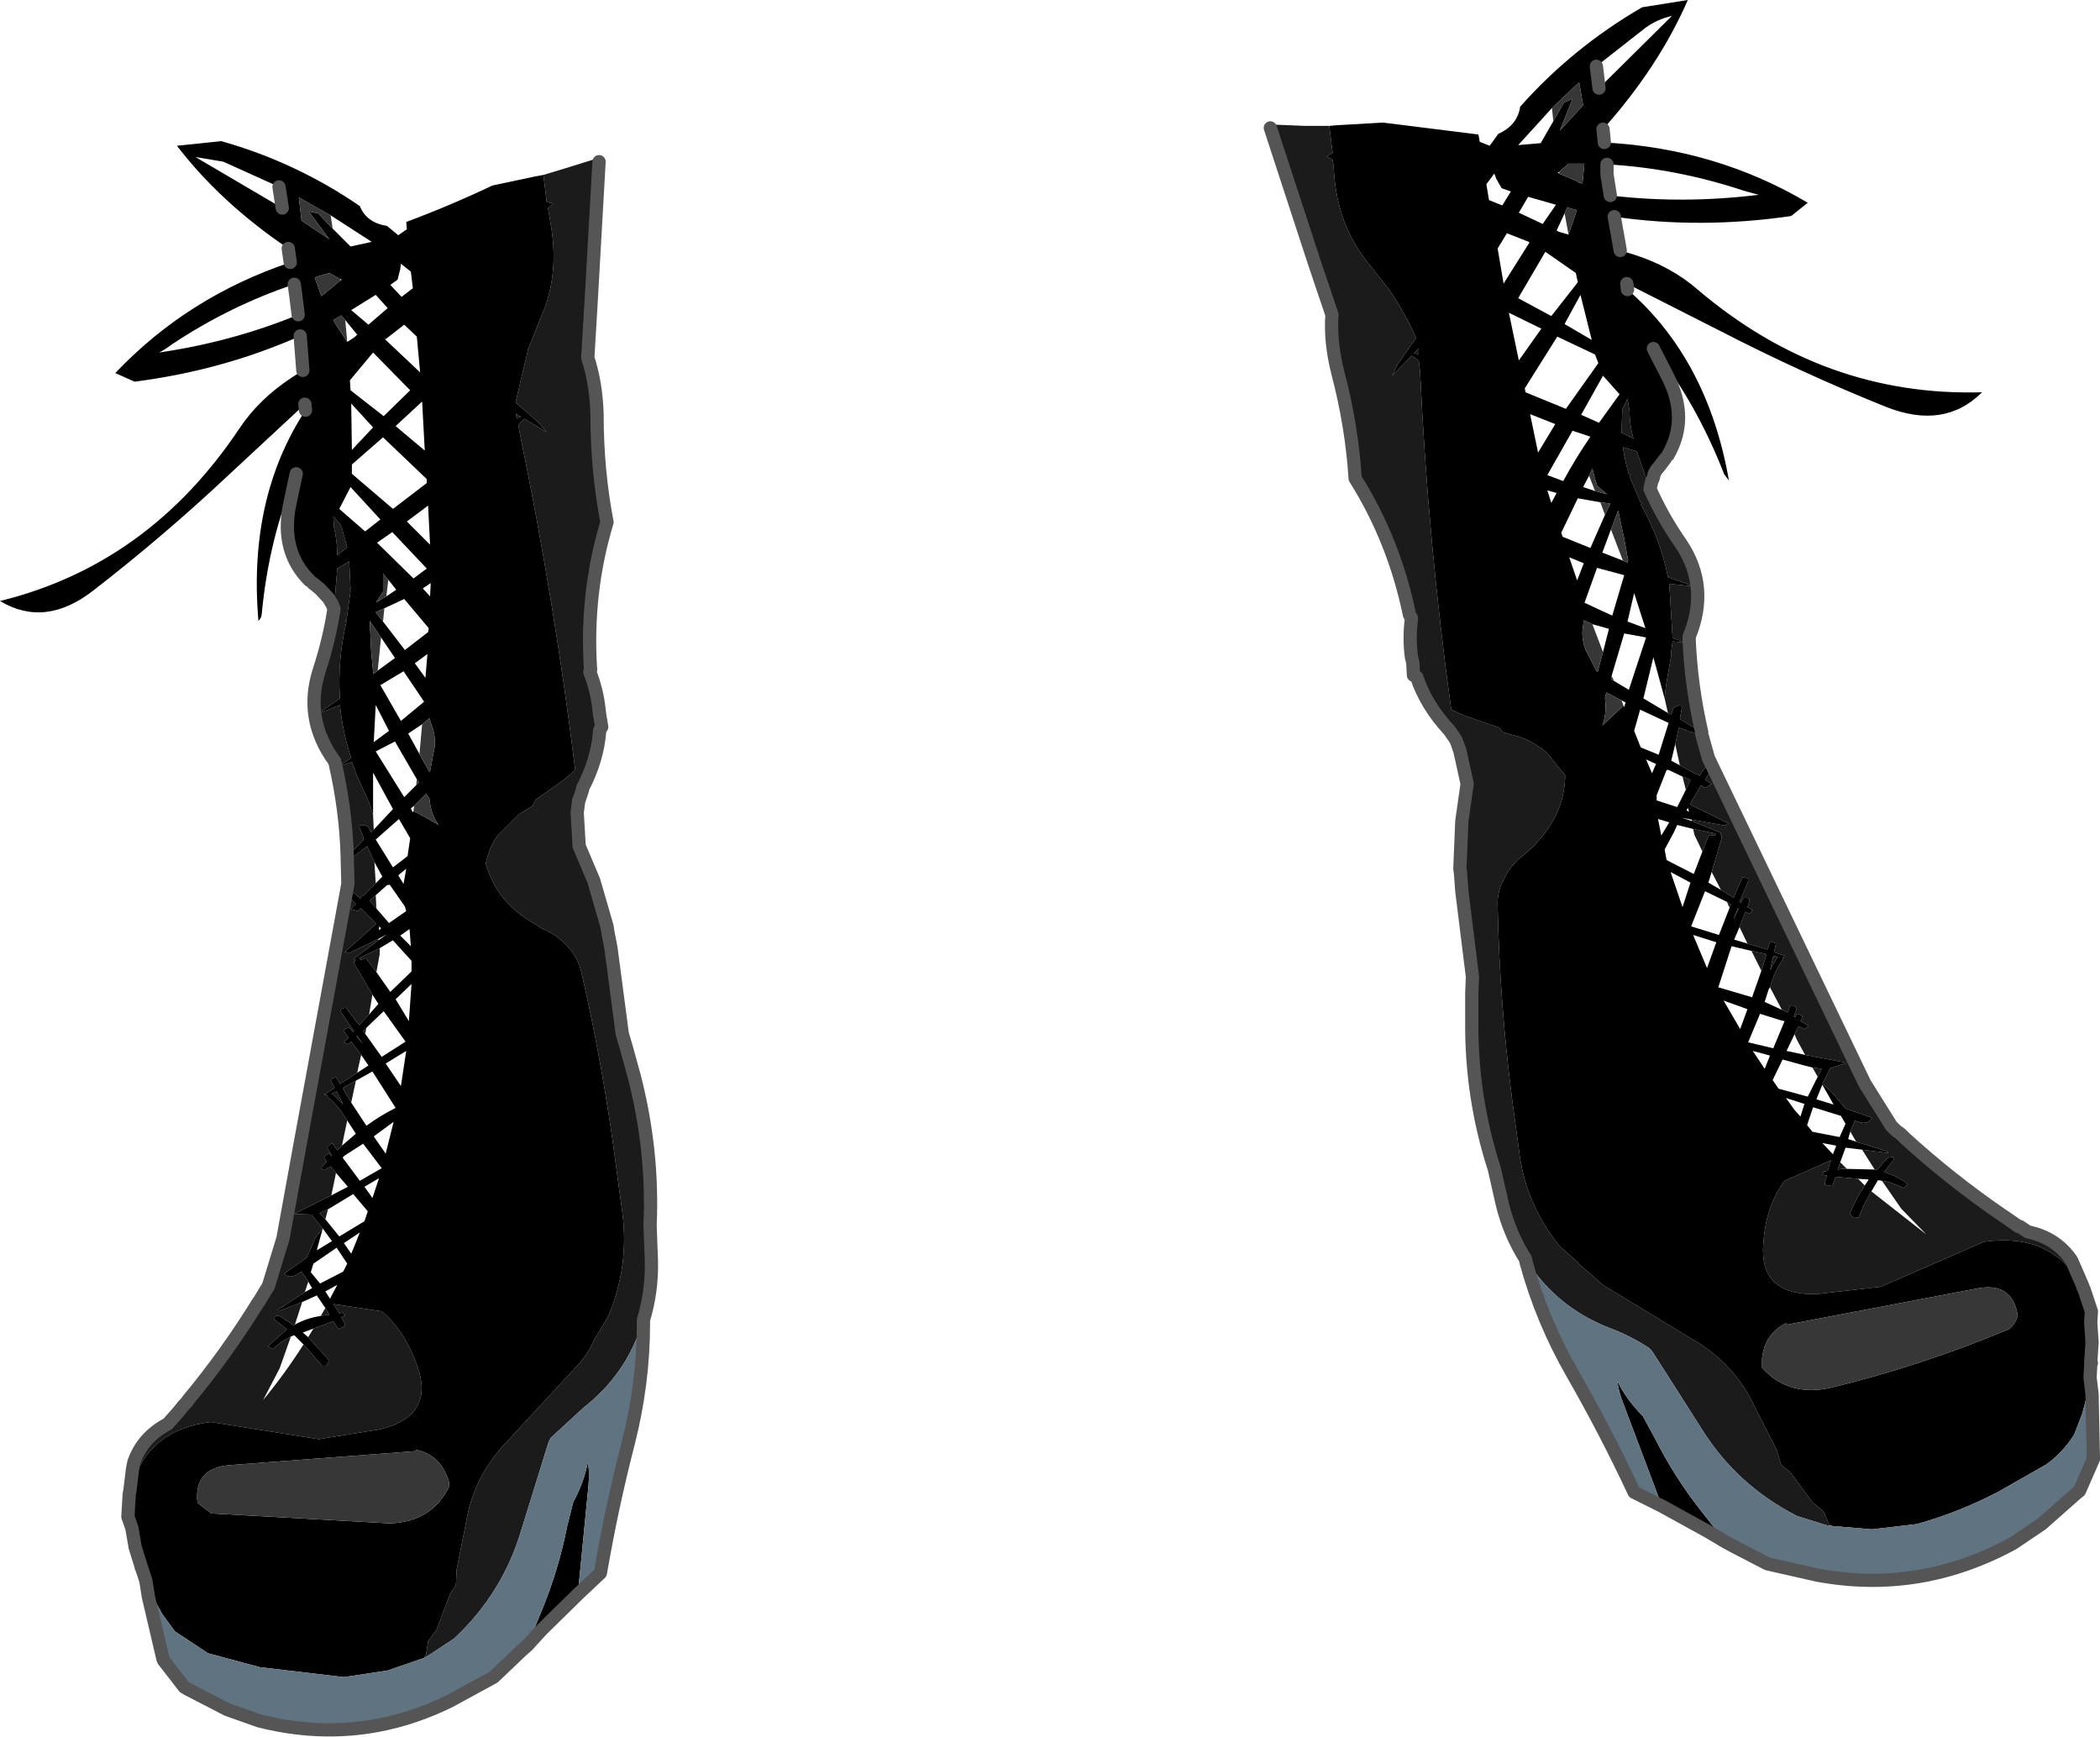 <?xml version="1.0" encoding="UTF-8" standalone="no"?>
<svg xmlns:xlink="http://www.w3.org/1999/xlink" height="131.05px" width="158.45px" xmlns="http://www.w3.org/2000/svg">
  <g transform="matrix(1.0, 0.0, 0.0, 1.0, 78.95, 65.25)">
    <path d="M-37.95 -52.05 L-36.3 -52.55 -34.05 -53.25 -33.75 -53.05 -34.35 -42.45 -34.6 -38.25 Q-33.95 -36.25 -33.9 -33.9 -33.9 -29.75 -33.15 -25.85 -34.75 -20.55 -34.4 -14.85 -34.35 -14.7 -34.45 -14.55 -33.9 -13.15 -33.75 -11.7 L-33.7 -11.3 -33.55 -10.4 -33.7 -10.15 Q-33.85 -7.95 -35.0 -5.75 L-35.0 -5.65 -35.25 -4.9 -35.3 -4.8 -35.3 -4.7 -35.4 -3.95 -35.25 -1.4 -34.15 1.2 -33.15 4.65 -33.1 5.0 -32.85 6.3 -32.0 12.75 -31.65 13.95 -31.1 15.95 Q-29.65 21.55 -29.9 27.2 L-29.8 29.9 Q-29.75 32.2 -30.4 34.35 L-30.5 34.6 Q-31.7 38.45 -34.9 40.95 L-37.4 43.25 -37.55 43.55 -37.8 44.35 -39.6 50.15 Q-41.0 54.95 -44.7 58.4 L-46.6 59.65 -46.95 59.85 -46.8 59.6 -46.65 58.6 -46.0 57.7 -45.0 55.05 -44.55 54.35 -44.5 53.2 -43.8 49.7 Q-43.25 46.3 -40.95 43.8 L-35.4 37.8 Q-34.55 36.9 -34.1 35.8 L-34.0 35.65 -33.05 34.05 Q-31.45 30.25 -32.0 26.2 L-32.5 22.5 Q-33.45 15.2 -35.1 8.05 -35.35 7.05 -36.0 6.3 -36.85 5.3 -38.0 4.85 L-38.55 4.5 Q-41.5 2.85 -42.3 -0.1 -42.05 -1.25 -41.45 -2.15 L-39.8 -3.8 -38.75 -4.45 -38.55 -4.9 -36.35 -6.45 -35.55 -7.15 Q-37.1 -19.8 -39.7 -32.4 L-39.85 -33.2 -39.4 -33.65 -37.7 -32.65 -38.3 -33.35 -40.05 -34.9 -39.1 -38.9 -38.25 -41.05 Q-36.75 -44.25 -37.35 -48.05 L-37.55 -49.25 -37.6 -49.55 -37.2 -49.9 -37.7 -50.0 -37.95 -52.05 M-53.75 -19.3 L-53.75 -19.35 -53.5 -22.35 -52.6 -22.9 -52.5 -20.8 -52.6 -20.8 -52.5 -20.65 -52.8 -18.5 -52.95 -18.4 -52.8 -18.4 Q-53.5 -15.4 -53.3 -12.55 L-54.95 -11.4 -53.3 -12.05 Q-53.1 -10.0 -52.45 -8.05 L-53.45 -7.4 -52.4 -7.75 -52.15 -7.1 -52.05 -6.8 -51.35 -5.25 -51.1 -4.7 -50.8 -3.75 -50.75 -2.65 -50.95 -2.45 -51.2 -2.9 Q-51.95 -3.15 -51.8 -2.75 L-51.5 -2.0 -51.55 -2.0 -51.5 -1.9 -52.75 -0.6 Q-52.85 -4.1 -53.65 -7.6 L-53.7 -7.8 Q-56.05 -11.0 -54.85 -14.7 -54.1 -17.0 -53.75 -19.3 M-52.75 -0.45 Q-52.25 -0.6 -51.9 -0.9 L-51.25 -1.4 -51.2 -1.3 -50.7 -0.2 -50.6 1.4 -51.55 2.35 -51.7 2.4 -51.75 2.5 -51.75 2.55 -52.35 2.05 -52.45 2.05 -52.65 2.05 -52.7 2.1 -52.75 2.25 -52.7 2.35 -52.1 2.95 -52.5 3.35 -51.95 3.5 -51.75 3.3 -51.7 3.3 -50.55 4.45 -52.95 6.6 -52.75 6.6 -52.7 6.7 -50.4 5.6 -50.4 5.7 -52.25 7.1 -52.2 7.2 -52.05 7.15 -52.25 7.3 -52.2 7.5 -50.85 9.8 -51.1 11.3 -51.85 12.1 -52.85 10.8 -52.95 10.8 -53.2 10.9 -53.25 11.0 -53.2 11.15 -52.25 12.55 -52.3 12.65 -52.6 12.3 -52.85 12.35 -53.0 12.5 -52.95 12.65 -52.65 13.05 -53.0 13.4 -52.7 13.55 -52.45 13.35 -51.7 14.35 -52.0 15.7 -53.3 16.55 -53.6 16.05 -53.85 16.1 -54.0 16.25 -53.7 16.85 -54.5 17.35 -54.2 17.4 -54.25 17.5 Q-53.4 18.2 -52.75 19.3 L-53.15 21.2 -53.5 21.55 -53.85 21.05 -53.95 21.05 -54.25 21.3 -54.2 21.45 -53.9 21.95 -53.95 22.0 -54.1 21.8 -54.2 21.8 -54.5 22.05 -54.45 22.2 -54.3 22.4 -54.75 22.9 -54.45 23.05 -54.0 22.75 -53.6 23.25 -53.7 23.75 -53.95 24.95 -56.75 26.35 -55.45 26.4 -54.6 27.45 -54.65 27.5 -55.15 28.15 -55.8 29.65 -57.5 30.85 Q-57.1 31.3 -56.45 30.85 L-56.2 30.7 -55.75 31.35 -55.7 31.5 -55.95 32.25 -58.0 33.6 -57.95 33.7 -56.15 33.0 -56.7 34.7 -56.8 34.75 -57.85 34.05 -57.95 34.05 -58.15 34.05 -58.2 34.1 -58.25 34.25 -58.2 34.35 -57.3 35.05 -58.75 36.35 -58.35 36.55 Q-57.75 35.95 -57.0 35.6 L-57.85 38.0 -59.1 40.4 Q-57.45 38.4 -56.05 36.2 L-54.65 37.8 -54.35 37.8 -54.2 37.6 -54.15 37.4 -54.25 37.25 -55.7 35.65 -55.3 35.0 -53.8 34.45 -53.4 35.05 -52.9 34.8 -52.95 34.6 -53.2 34.15 -52.9 34.0 -53.1 33.8 -53.35 33.85 -53.8 33.15 -50.15 33.7 Q-48.4 35.15 -47.45 37.85 -46.15 41.6 -50.25 42.6 L-54.9 43.35 -63.05 42.05 Q-67.85 42.65 -69.05 47.0 L-68.95 45.6 -68.85 45.1 Q-68.2 43.2 -66.3 42.2 L-66.2 42.1 -66.0 41.9 -65.9 41.8 -65.8 41.65 -65.75 41.6 -65.5 41.3 -65.1 40.8 -64.85 40.55 -64.8 40.45 Q-61.85 36.9 -59.45 33.0 L-59.35 32.9 -59.2 32.65 -58.95 32.2 -58.7 31.8 -57.6 28.2 -56.3 21.05 -52.7 1.45 -52.75 -0.45 M-54.4 33.45 L-54.1 33.95 -54.45 34.0 -54.75 34.05 -54.4 33.45 M-39.85 -33.75 L-39.95 -33.65 -40.05 -34.05 -39.65 -33.8 -39.85 -33.75 M45.55 -28.35 Q46.5 -26.2 47.9 -24.2 50.05 -20.95 48.5 -17.2 L48.5 -17.0 Q48.65 -13.45 49.45 -10.0 L47.85 -10.95 47.85 -11.0 47.8 -11.05 47.95 -11.8 Q47.95 -12.25 47.3 -11.8 L47.15 -11.35 46.9 -11.45 46.65 -12.55 46.75 -13.5 46.85 -14.1 47.15 -15.8 47.15 -16.15 47.25 -16.85 48.35 -16.75 47.25 -17.1 47.0 -21.2 48.85 -21.0 46.9 -21.7 Q46.35 -24.5 44.85 -27.2 L45.0 -27.25 44.85 -27.3 44.0 -29.3 44.05 -29.45 43.95 -29.45 Q43.65 -30.5 43.5 -31.5 L44.55 -31.2 45.55 -28.35 M49.45 -9.85 L49.95 -8.05 58.6 9.95 61.75 16.5 63.75 19.7 64.1 20.05 64.5 20.35 64.7 20.6 64.8 20.65 Q68.2 23.75 72.05 26.4 L72.2 26.5 72.5 26.7 73.0 27.05 73.35 27.3 73.45 27.3 73.55 27.4 73.7 27.5 73.95 27.65 74.05 27.7 Q76.2 28.15 77.35 29.85 L77.55 30.3 78.05 31.6 Q75.7 27.75 70.75 28.45 L62.95 31.85 58.1 32.4 Q53.75 32.5 54.1 28.55 54.3 25.7 55.7 23.85 L59.2 22.3 58.95 23.1 58.65 23.15 58.55 23.4 58.9 23.45 58.75 23.95 58.75 24.15 59.3 24.25 59.55 23.55 61.25 23.7 61.75 24.2 Q61.15 25.1 60.7 26.15 L60.65 26.35 60.75 26.5 60.95 26.65 61.3 26.6 Q61.7 25.55 62.25 24.65 L66.4 27.9 64.5 25.95 63.05 23.85 Q63.85 23.95 64.65 24.4 L65.0 24.1 Q64.15 23.45 63.2 23.2 L63.9 22.3 63.95 22.2 63.85 22.05 63.8 22.05 63.6 22.1 63.5 22.1 62.65 23.05 62.5 23.0 61.55 21.5 63.5 21.75 63.5 21.65 61.1 20.9 60.7 20.2 60.7 20.05 61.0 19.3 61.25 19.4 Q62.0 19.65 62.3 19.1 L60.3 18.4 59.25 17.15 58.65 16.6 58.55 16.55 59.15 15.35 60.4 14.95 57.25 14.35 56.65 13.25 56.45 12.8 56.75 12.2 57.25 12.4 57.5 12.15 56.9 11.8 57.0 11.6 57.05 11.4 56.7 11.25 56.6 11.3 56.5 11.5 56.4 11.45 56.6 10.9 56.6 10.75 56.25 10.6 56.1 10.65 55.95 11.15 55.5 10.95 54.6 9.25 Q54.95 8.0 55.6 7.1 L55.55 7.0 55.8 6.9 54.9 6.6 55.05 5.95 54.85 5.85 54.6 5.85 54.4 6.4 52.9 5.95 52.3 4.7 52.75 3.55 53.05 3.7 53.3 3.45 52.9 3.2 53.05 2.75 53.05 2.6 52.9 2.5 52.6 2.5 52.4 2.9 52.3 2.8 52.95 1.25 52.95 1.05 52.85 1.0 52.55 0.95 52.5 1.0 51.85 2.5 50.9 1.9 50.2 0.55 50.95 -2.0 50.95 -2.25 50.75 -2.35 50.9 -2.3 50.9 -2.4 48.7 -3.3 48.7 -3.4 51.25 -2.95 51.3 -3.05 51.5 -3.1 48.55 -4.55 49.4 -6.0 49.45 -5.95 49.7 -5.8 50.2 -6.1 49.7 -6.4 50.15 -7.15 50.15 -7.25 50.1 -7.35 50.0 -7.4 49.85 -7.35 49.7 -7.3 49.25 -6.7 49.25 -6.75 49.15 -6.8 49.0 -6.85 47.8 -7.5 47.45 -9.1 47.7 -10.25 47.75 -10.35 48.5 -10.05 49.45 -9.85 M36.15 29.75 Q34.95 27.85 34.4 25.6 L33.8 22.95 Q32.05 17.55 32.1 11.8 L32.1 9.7 32.15 8.45 31.35 2.0 31.25 0.65 31.2 0.3 31.35 -3.3 31.75 -6.1 31.2 -8.6 30.95 -9.3 30.9 -9.4 30.85 -9.5 30.4 -10.15 30.35 -10.2 Q28.65 -12.05 27.95 -14.15 L27.7 -14.3 27.65 -15.25 27.55 -15.65 Q27.35 -17.05 27.55 -18.6 L27.4 -18.85 Q26.25 -24.45 23.3 -29.15 23.05 -33.1 22.0 -37.1 21.4 -39.45 21.55 -41.5 L20.2 -45.5 16.9 -55.6 17.1 -55.85 19.55 -55.75 21.35 -55.75 21.6 -53.7 21.15 -53.45 21.6 -53.2 21.65 -52.9 21.75 -51.7 Q22.15 -47.9 24.45 -45.2 L25.9 -43.35 Q27.05 -41.65 27.9 -39.75 L26.5 -37.75 26.1 -36.9 27.55 -38.4 28.1 -38.05 28.2 -37.2 Q28.8 -24.35 30.55 -11.7 L31.55 -11.25 34.15 -10.35 34.45 -10.0 35.7 -9.65 Q36.85 -9.25 37.75 -8.45 L39.15 -6.75 Q39.1 -3.65 36.6 -1.25 L36.1 -0.8 Q35.05 -0.05 34.5 1.15 34.0 2.05 34.05 3.1 34.2 10.4 35.15 17.75 L35.65 21.45 Q36.1 25.5 38.7 28.75 L40.1 30.0 40.2 30.15 42.05 31.75 49.15 36.05 Q52.05 37.85 53.5 41.0 L55.1 44.15 55.45 45.3 56.1 45.8 57.8 48.1 58.65 48.8 59.05 49.75 59.3 49.9 58.9 49.85 56.65 49.15 Q52.05 46.8 49.4 42.5 L46.15 37.4 45.7 36.7 45.45 36.45 Q44.0 35.5 42.35 34.9 38.5 33.35 36.3 29.95 L36.15 29.75 M28.1 -38.95 L28.1 -38.5 27.95 -38.55 27.75 -38.6 28.1 -38.95 M43.85 -35.15 L44.0 -34.25 Q44.0 -33.2 44.3 -32.15 L43.4 -32.6 43.45 -34.2 43.45 -34.35 43.85 -35.15 M-53.8 -26.3 L-53.25 -25.65 -53.2 -25.55 -52.75 -23.95 -53.5 -23.35 Q-53.5 -24.4 -53.75 -25.45 L-53.8 -26.3 M-50.55 3.3 L-51.05 2.7 -50.6 2.3 -50.55 3.3 M-50.3 6.3 L-50.3 6.75 -50.55 8.1 -51.35 7.05 -51.65 7.15 -51.7 7.2 -51.85 7.05 -50.3 6.3 M-51.55 13.55 L-52.05 12.95 -52.0 12.9 -51.55 13.55 M-51.3 12.3 L-51.4 12.75 -51.55 12.55 -51.3 12.3 M-52.1 16.3 L-52.45 17.95 -53.1 16.85 -52.1 16.3 M-53.85 17.3 L-53.95 17.3 -53.55 17.1 -53.05 18.1 -53.85 17.3 M-56.3 21.05 L-56.35 21.55 -56.15 21.15 -56.3 21.05 M-54.4 26.75 L-54.85 26.3 -54.2 26.0 -54.4 26.75 M55.15 7.0 L54.6 7.95 54.85 6.9 55.25 6.95 55.15 7.0 M58.6 9.95 L58.45 10.1 58.8 10.4 58.6 9.95 M48.25 -5.65 L48.0 -6.65 48.6 -6.4 48.25 -5.65 M49.5 -1.0 L48.9 -2.25 48.8 -2.7 50.5 -2.35 50.45 -2.2 50.35 -2.2 50.0 -2.25 49.5 -1.0 M51.35 2.8 L51.65 3.0 51.55 3.25 51.35 2.8 M51.9 3.95 L52.2 3.25 52.25 3.3 51.9 4.0 51.9 3.95 M53.2 6.5 L54.35 6.75 53.95 8.0 53.2 6.5 M58.2 16.0 L57.8 15.3 58.5 15.4 58.2 16.0 M59.9 22.45 L60.4 22.95 60.1 22.95 59.7 23.0 59.9 22.45" fill="#1b1b1b" fill-rule="evenodd" stroke="none"/>
    <path d="M-37.95 -52.05 L-37.7 -50.0 -37.2 -49.9 -37.6 -49.55 -37.55 -49.25 -37.35 -48.05 Q-36.75 -44.25 -38.25 -41.05 L-39.1 -38.9 -40.05 -34.9 -38.3 -33.35 -37.7 -32.65 -39.4 -33.65 -39.85 -33.2 -39.7 -32.4 Q-37.1 -19.8 -35.55 -7.15 L-36.35 -6.45 -38.55 -4.9 -38.75 -4.45 -39.8 -3.8 -41.45 -2.15 Q-42.05 -1.25 -42.3 -0.1 -41.5 2.85 -38.55 4.5 L-38.0 4.85 Q-36.85 5.3 -36.0 6.3 -35.35 7.05 -35.1 8.05 -33.45 15.2 -32.5 22.5 L-32.0 26.2 Q-31.45 30.25 -33.05 34.05 L-34.0 35.65 -34.1 35.8 Q-34.55 36.9 -35.4 37.8 L-40.95 43.8 Q-43.25 46.3 -43.8 49.7 L-44.5 53.2 -44.55 54.35 -45.0 55.05 -46.0 57.7 -46.65 58.6 -46.8 59.6 -46.95 59.85 -49.7 60.8 -53.0 61.3 -59.35 60.55 -63.25 59.5 -65.75 57.85 -66.7 56.55 -67.45 55.2 -67.95 54.0 -68.25 53.1 -68.3 53.0 -68.3 52.95 -68.75 51.5 -69.0 50.05 -69.3 49.2 -69.2 47.5 -69.15 47.25 -68.95 45.6 -69.05 47.0 Q-67.85 42.65 -63.05 42.05 L-54.9 43.35 -50.25 42.6 Q-46.15 41.6 -47.45 37.85 -48.4 35.15 -50.15 33.7 L-53.8 33.15 -53.35 33.85 -53.1 33.8 -52.9 34.0 -53.2 34.15 -52.95 34.6 -52.9 34.8 -53.4 35.05 -53.8 34.45 -55.3 35.0 -56.1 35.3 -55.7 35.65 -54.25 37.25 -54.15 37.4 -54.2 37.6 -54.35 37.8 -54.65 37.8 -56.05 36.2 -56.75 35.5 -57.0 35.6 Q-57.75 35.95 -58.35 36.55 L-58.75 36.35 -57.3 35.05 -58.2 34.35 -58.25 34.25 -58.2 34.1 -58.15 34.05 -57.95 34.05 -57.85 34.05 -56.8 34.75 -56.7 34.7 Q-55.8 34.2 -54.75 34.05 L-54.45 34.0 -54.1 33.95 -54.4 33.45 -55.05 32.5 -56.15 33.0 -57.95 33.7 -58.0 33.6 -55.95 32.25 -55.4 31.95 -55.7 31.45 -55.7 31.5 -55.75 31.35 -56.2 30.7 -56.45 30.85 Q-57.1 31.3 -57.5 30.85 L-55.8 29.65 -55.15 28.15 -54.65 27.5 -54.6 27.45 -55.45 26.4 -56.75 26.35 -53.95 24.95 -52.7 24.3 -53.6 23.25 -54.0 22.75 -54.45 23.05 -54.75 22.9 -54.3 22.4 -54.45 22.2 -54.5 22.05 -54.2 21.8 -54.1 21.8 -53.95 22.0 -53.9 21.95 -54.2 21.45 -54.25 21.3 -53.95 21.05 -53.85 21.05 -53.5 21.55 -53.15 21.2 -52.1 20.3 -52.65 19.45 -52.75 19.3 Q-53.4 18.2 -54.25 17.5 L-54.2 17.4 -54.5 17.35 -53.7 16.85 -54.0 16.25 -53.85 16.1 -53.6 16.05 -53.3 16.55 -52.0 15.7 -51.15 15.15 -51.7 14.35 -52.45 13.35 -52.7 13.55 -53.0 13.4 -52.65 13.05 -52.95 12.65 -53.0 12.5 -52.85 12.35 -52.6 12.3 -52.3 12.65 -52.25 12.55 -53.2 11.15 -53.25 11.0 -53.2 10.9 -52.95 10.8 -52.85 10.8 -51.85 12.1 -51.1 11.3 -50.4 10.5 -50.85 9.8 -52.2 7.5 -52.25 7.3 -52.05 7.15 -52.2 7.2 -52.25 7.1 -50.4 5.7 -49.75 5.25 -50.4 5.6 -52.7 6.7 -52.75 6.6 -52.95 6.6 -50.55 4.45 -51.7 3.3 -51.75 3.3 -51.95 3.5 -52.5 3.35 -52.1 2.95 -52.7 2.35 -52.75 2.25 -52.7 2.1 -52.65 2.05 -52.45 2.05 -52.35 2.05 -51.75 2.55 -51.75 2.5 -51.7 2.4 -51.55 2.35 -50.6 1.4 -50.1 0.9 -50.7 -0.2 -51.2 -1.3 -51.25 -1.4 -51.9 -0.9 Q-52.25 -0.6 -52.75 -0.45 L-52.95 -0.4 -52.75 -0.6 -51.5 -1.9 -51.55 -2.0 -51.5 -2.0 -51.8 -2.75 Q-51.95 -3.15 -51.2 -2.9 L-50.95 -2.45 -50.75 -2.65 -49.3 -4.2 -50.8 -6.95 -50.8 -3.75 -51.1 -4.7 -51.35 -5.25 -52.05 -6.8 -52.15 -7.1 -52.4 -7.75 -53.45 -7.4 -52.45 -8.05 Q-53.1 -10.0 -53.3 -12.05 L-54.95 -11.4 -53.3 -12.55 Q-53.5 -15.4 -52.8 -18.4 L-52.95 -18.4 -52.8 -18.5 -52.5 -20.65 -52.6 -20.8 -52.5 -20.8 -52.6 -22.9 -53.5 -22.35 -53.75 -19.35 -53.75 -19.3 -53.85 -19.55 -53.9 -19.7 -53.9 -19.75 -53.95 -19.75 -54.15 -20.1 -54.8 -20.8 -55.35 -21.25 -55.95 -21.15 -55.6 -21.45 Q-57.8 -23.65 -57.1 -27.15 L-56.6 -29.5 Q-58.65 -24.7 -59.2 -18.95 -59.2 -18.65 -59.45 -18.4 -60.25 -27.65 -55.9 -34.3 L-55.95 -34.75 -61.6 -29.5 Q-66.6 -24.8 -71.9 -20.7 -75.55 -17.85 -78.95 -19.9 -67.75 -22.65 -60.9 -32.9 -59.4 -35.15 -56.95 -36.75 L-56.1 -37.3 -56.3 -39.9 Q-62.15 -37.3 -68.8 -36.45 L-70.25 -37.1 Q-64.8 -42.85 -57.05 -45.45 L-57.2 -46.5 Q-62.3 -49.95 -65.6 -54.25 L-62.25 -54.6 Q-56.6 -53.0 -51.8 -49.7 -51.3 -48.45 -49.75 -48.2 L-48.9 -47.5 -48.25 -47.95 -48.3 -48.5 Q-44.95 -49.75 -41.8 -51.25 L-38.5 -51.95 -37.95 -52.05 M-39.85 -33.75 L-39.65 -33.8 -40.05 -34.05 -39.95 -33.65 -39.85 -33.75 M21.35 -55.75 L21.9 -55.8 25.4 -56.0 32.6 -55.1 32.7 -54.55 33.45 -54.25 34.1 -55.15 Q35.55 -55.8 35.75 -57.2 39.7 -61.65 44.95 -64.7 L48.4 -65.25 Q46.2 -60.2 42.0 -55.5 L42.1 -54.5 Q50.55 -54.05 57.45 -49.95 L56.2 -48.95 Q49.35 -47.95 42.85 -48.9 L43.3 -46.35 44.3 -46.05 Q47.15 -45.15 49.2 -43.35 58.7 -35.3 70.6 -35.65 67.75 -32.8 63.35 -34.55 57.0 -37.1 50.8 -40.3 L43.8 -43.85 43.85 -43.4 Q49.9 -38.15 51.5 -29.0 L51.15 -29.45 Q49.05 -34.85 45.8 -38.95 L46.9 -36.8 Q48.5 -33.65 46.9 -30.9 L47.3 -30.7 46.7 -30.65 46.25 -30.05 Q45.85 -29.65 45.8 -29.2 L45.65 -28.85 45.65 -28.8 45.6 -28.6 45.55 -28.35 44.55 -31.2 43.5 -31.5 Q43.65 -30.5 43.95 -29.45 L44.05 -29.45 44.0 -29.3 44.85 -27.3 45.0 -27.25 44.85 -27.2 Q46.35 -24.5 46.9 -21.7 L48.85 -21.0 47.0 -21.2 47.25 -17.1 48.35 -16.75 47.25 -16.85 47.15 -16.15 47.15 -15.8 46.85 -14.1 46.75 -13.5 46.65 -12.55 45.8 -15.65 45.05 -12.55 46.9 -11.45 47.15 -11.35 47.3 -11.8 Q47.95 -12.25 47.95 -11.8 L47.8 -11.05 47.85 -11.0 47.85 -10.95 49.45 -10.0 49.7 -9.85 49.45 -9.85 48.5 -10.05 47.75 -10.35 47.7 -10.25 47.45 -9.1 47.15 -7.85 47.8 -7.5 49.0 -6.85 49.15 -6.8 49.25 -6.75 49.25 -6.7 49.7 -7.3 49.85 -7.35 50.0 -7.4 50.1 -7.35 50.15 -7.25 50.15 -7.15 49.7 -6.4 50.2 -6.1 49.7 -5.8 49.45 -5.95 49.4 -6.0 48.55 -4.55 51.5 -3.1 51.3 -3.05 51.25 -2.95 48.7 -3.4 47.95 -3.55 48.7 -3.3 50.9 -2.4 50.9 -2.3 50.75 -2.35 50.95 -2.25 50.95 -2.0 50.2 0.55 49.95 1.35 50.9 1.9 51.85 2.5 52.5 1.0 52.55 0.95 52.85 1.0 52.95 1.05 52.95 1.25 52.3 2.8 52.4 2.9 52.6 2.5 52.9 2.5 53.05 2.6 53.05 2.75 52.9 3.2 53.3 3.45 53.05 3.7 52.75 3.55 52.3 4.7 51.9 5.65 52.9 5.95 54.4 6.4 54.6 5.85 54.85 5.85 55.05 5.95 54.9 6.6 55.8 6.9 55.55 7.0 55.6 7.1 Q54.95 8.0 54.6 9.25 L54.5 9.4 54.2 10.35 55.5 10.95 55.95 11.15 56.1 10.65 56.25 10.6 56.6 10.75 56.6 10.9 56.4 11.45 56.5 11.5 56.6 11.3 56.7 11.25 57.05 11.4 57.0 11.6 56.9 11.8 57.5 12.15 57.25 12.4 56.75 12.2 56.45 12.8 55.85 14.05 57.25 14.35 60.4 14.95 59.15 15.35 58.55 16.55 58.65 16.6 59.25 17.15 60.3 18.4 62.3 19.1 Q62.0 19.65 61.25 19.4 L61.0 19.3 60.7 20.05 60.7 20.2 60.65 20.15 60.5 20.7 61.1 20.9 63.5 21.65 63.5 21.75 61.55 21.5 60.3 21.35 59.9 22.45 59.7 23.0 60.1 22.95 60.4 22.95 62.5 23.0 62.65 23.05 63.5 22.1 63.6 22.1 63.8 22.05 63.85 22.05 63.95 22.2 63.9 22.3 63.2 23.2 Q64.15 23.45 65.0 24.1 L64.65 24.4 Q63.85 23.95 63.05 23.85 L62.75 23.8 62.25 24.65 Q61.7 25.55 61.3 26.6 L60.95 26.65 60.75 26.5 60.65 26.35 60.7 26.15 Q61.15 25.1 61.75 24.2 L62.05 23.75 61.25 23.7 59.55 23.55 59.3 24.25 58.75 24.15 58.75 23.95 58.9 23.45 58.55 23.4 58.65 23.15 58.95 23.1 59.2 22.3 55.7 23.85 Q54.3 25.7 54.1 28.55 53.75 32.5 58.1 32.4 L62.95 31.85 70.75 28.45 Q75.7 27.75 78.05 31.6 L77.55 30.3 78.2 31.8 78.2 31.85 78.3 32.05 78.85 33.7 78.8 34.55 78.9 36.05 78.8 37.55 78.85 37.6 78.8 37.75 78.75 38.7 78.55 39.95 78.15 41.45 77.55 43.0 Q76.7 44.35 75.45 45.25 L71.85 47.3 Q68.9 48.85 65.7 49.75 L62.3 50.15 59.3 49.9 59.05 49.75 58.65 48.8 57.8 48.1 56.1 45.8 55.45 45.3 55.1 44.15 53.5 41.0 Q52.05 37.85 49.15 36.05 L42.05 31.75 40.2 30.15 40.1 30.0 38.7 28.75 Q36.1 25.5 35.65 21.45 L35.15 17.75 Q34.2 10.4 34.05 3.1 34.0 2.05 34.5 1.15 35.05 -0.05 36.1 -0.8 L36.6 -1.25 Q39.1 -3.65 39.15 -6.75 L37.75 -8.45 Q36.85 -9.25 35.7 -9.65 L34.45 -10.0 34.15 -10.35 31.55 -11.25 30.55 -11.7 Q28.8 -24.35 28.2 -37.2 L28.1 -38.05 27.55 -38.4 26.1 -36.9 26.5 -37.75 27.9 -39.75 Q27.05 -41.65 25.9 -43.35 L24.45 -45.2 Q22.15 -47.9 21.75 -51.7 L21.65 -52.9 21.6 -53.2 21.15 -53.45 21.6 -53.7 21.35 -55.75 M51.25 51.1 L49.9 50.3 46.45 48.4 43.55 40.7 Q43.15 39.7 43.1 39.0 43.8 40.4 45.0 41.6 L45.9 43.25 Q47.4 46.25 49.55 48.95 L51.25 51.1 M34.05 -46.5 L34.5 -43.85 36.45 -46.95 36.4 -47.0 34.75 -47.65 34.05 -46.5 M33.8 -52.15 L33.2 -51.35 33.4 -50.15 34.4 -49.75 35.05 -50.8 34.35 -51.05 33.95 -51.75 33.8 -52.15 M28.1 -38.95 L27.75 -38.6 27.95 -38.55 28.1 -38.5 28.1 -38.95 M41.7 -58.6 L47.2 -64.05 Q46.1 -63.8 45.2 -63.15 L41.5 -60.25 41.7 -58.6 M42.55 -50.5 Q48.05 -49.85 53.75 -50.55 L52.65 -50.85 Q47.55 -52.55 42.3 -52.85 L42.3 -52.1 42.55 -50.5 M38.25 -56.1 L39.05 -57.5 39.7 -57.8 38.75 -55.4 40.5 -57.3 40.2 -59.05 38.15 -57.1 35.6 -54.3 37.3 -54.45 38.25 -56.1 M38.7 -52.3 L38.6 -52.2 38.7 -52.15 40.1 -51.55 40.1 -51.5 40.45 -51.4 40.6 -52.9 40.3 -52.9 39.4 -52.9 38.7 -52.3 M39.1 -49.15 L38.5 -47.85 38.7 -47.75 39.4 -47.55 39.95 -49.15 40.0 -49.4 39.3 -49.6 39.1 -49.15 M36.35 -50.4 L35.65 -49.2 37.45 -48.35 38.45 -49.8 36.35 -50.4 M39.1 -40.8 L41.15 -39.6 40.3 -43.0 39.1 -40.8 M43.25 -35.5 L42.0 -36.9 40.35 -33.95 41.7 -33.35 43.25 -35.5 M35.65 -38.05 L37.35 -40.45 34.9 -41.65 35.65 -38.05 M38.55 -39.85 L36.1 -35.95 36.15 -35.65 39.2 -34.4 41.65 -37.85 41.4 -38.5 38.55 -39.85 M40.1 -43.95 L39.95 -44.65 37.65 -46.25 35.6 -42.75 38.1 -41.4 40.1 -43.95 M43.85 -35.15 L43.45 -34.35 43.45 -34.2 43.4 -32.6 44.3 -32.15 Q44.0 -33.2 44.0 -34.25 L43.85 -35.15 M41.05 -32.3 L39.7 -32.75 37.8 -29.4 39.0 -28.95 Q39.95 -30.7 41.05 -32.3 M41.4 -28.2 L42.3 -27.95 42.25 -28.0 41.55 -28.6 41.35 -29.3 41.2 -29.9 40.95 -29.35 40.5 -28.5 41.4 -28.2 M41.8 -27.35 L40.1 -27.65 38.85 -25.05 38.95 -24.75 41.05 -23.9 42.15 -26.4 42.55 -27.25 41.8 -27.35 M37.1 -31.1 L38.4 -33.25 36.5 -34.0 37.1 -31.1 M37.8 -28.25 L38.1 -27.3 38.5 -28.05 37.8 -28.25 M43.5 -22.95 L43.85 -22.8 43.9 -22.95 43.6 -24.6 43.15 -26.7 43.15 -26.75 42.6 -25.3 41.95 -23.55 43.5 -22.95 M40.05 -21.45 L40.55 -22.75 39.45 -23.2 40.05 -21.45 M41.2 -18.15 L40.55 -18.45 40.45 -17.65 Q40.4 -16.65 40.9 -15.8 L41.55 -14.55 41.6 -14.55 42.0 -16.05 42.45 -17.8 41.2 -18.15 M44.35 -20.5 L43.85 -18.35 45.2 -17.85 44.35 -20.5 M40.6 -19.75 L40.65 -19.75 Q41.7 -19.25 42.7 -18.8 L43.6 -21.85 41.55 -22.4 40.6 -19.75 M42.65 -14.25 L42.6 -14.0 42.85 -13.85 43.95 -13.2 45.25 -17.15 43.6 -17.45 42.65 -14.25 M43.55 -12.0 L43.6 -11.9 43.7 -12.25 43.4 -12.4 42.25 -13.0 42.15 -12.6 Q42.3 -11.4 41.95 -10.5 L42.75 -11.25 43.55 -12.0 M46.95 -10.7 L44.8 -11.7 44.35 -10.1 44.85 -8.85 46.2 -8.3 46.95 -10.7 M-54.0 -49.0 L-56.4 -50.35 -56.2 -48.6 -54.1 -47.2 -55.65 -49.3 -54.95 -49.15 -53.85 -48.0 -52.5 -46.65 -50.9 -47.0 -54.0 -49.0 M-57.65 -49.55 L-57.9 -51.15 -62.1 -53.05 -64.2 -53.4 -57.65 -49.55 M-56.75 -43.8 Q-61.65 -42.15 -66.0 -39.25 -66.45 -38.9 -66.95 -38.65 -61.45 -39.45 -56.45 -41.5 L-56.65 -43.1 -56.75 -43.8 M-50.6 -43.0 L-52.45 -41.85 -51.15 -40.75 -49.7 -42.0 -50.6 -43.0 M-49.5 -43.75 L-48.65 -42.85 -47.8 -43.5 -47.95 -44.75 -48.7 -45.35 -48.75 -44.95 -48.95 -44.15 -49.5 -43.75 M-53.3 -44.2 L-54.1 -44.65 -54.95 -44.4 -55.2 -44.3 -54.7 -42.9 -54.45 -43.1 -54.45 -43.15 -54.4 -43.15 -53.25 -44.1 -53.15 -44.15 -53.3 -44.2 M-52.9 -41.1 L-53.2 -41.45 -53.8 -41.1 -53.7 -40.9 -52.75 -39.45 -52.2 -39.8 -52.0 -40.0 -52.9 -41.1 M-52.5 -35.8 L-50.0 -33.85 -48.0 -35.8 -50.8 -38.65 -52.55 -36.55 -52.5 -35.8 M-47.25 -37.15 L-47.5 -39.85 -48.45 -40.75 -49.8 -39.7 -49.9 -39.65 -47.25 -37.15 M-49.1 -33.1 L-46.9 -31.25 -47.1 -34.95 -49.1 -33.1 M-52.4 -31.3 L-50.8 -33.0 -52.45 -34.8 -52.4 -31.3 M-52.4 -29.5 L-49.3 -26.85 -46.75 -28.8 -46.75 -29.1 -50.05 -32.25 -52.4 -30.2 -52.4 -29.5 M-53.35 -26.85 L-51.4 -25.15 -50.25 -26.05 -52.5 -28.5 -53.35 -26.85 M-53.8 -26.3 L-53.75 -25.45 Q-53.5 -24.4 -53.5 -23.35 L-52.75 -23.95 -53.2 -25.55 -53.25 -25.65 -53.8 -26.3 M-50.5 -24.3 L-47.75 -21.6 -46.75 -22.35 -49.35 -25.1 -50.5 -24.3 M-46.65 -27.1 L-48.25 -25.9 -46.5 -24.15 -46.65 -27.1 M-47.05 -20.85 L-46.5 -20.25 -46.45 -21.25 -47.05 -20.85 M-49.8 -20.25 L-49.05 -20.75 -49.65 -21.5 -50.05 -21.95 -50.05 -21.35 -50.05 -20.6 -50.55 -19.85 -50.55 -19.8 -49.8 -20.25 M-49.95 -19.35 L-50.6 -19.05 -50.05 -18.35 -48.4 -16.2 -46.65 -17.55 -46.6 -17.85 -48.45 -20.05 -49.95 -19.35 M-50.2 -17.15 L-51.05 -18.4 -51.05 -18.35 -50.95 -16.2 -50.8 -14.55 -50.75 -14.4 -50.45 -14.65 -49.15 -15.6 -50.2 -17.15 M-46.7 -15.9 L-47.65 -15.2 -46.85 -14.1 -46.7 -15.9 M-46.95 -12.3 L-48.5 -14.6 -50.25 -13.55 -48.7 -10.85 -46.95 -12.3 M-47.1 -10.6 L-48.15 -9.9 -47.3 -8.35 -46.55 -7.0 -46.5 -7.05 -46.25 -8.4 Q-46.0 -9.35 -46.3 -10.3 L-46.55 -11.05 -47.1 -10.6 M-49.6 -10.1 L-50.6 -12.05 -50.75 -9.25 -49.6 -10.1 M-47.5 -6.45 L-49.15 -9.3 -50.6 -8.55 -48.45 -5.1 -47.55 -6.0 -47.35 -6.2 -47.5 -6.45 M-47.75 -4.05 L-46.8 -3.55 -45.85 -3.0 Q-46.45 -3.8 -46.55 -5.0 L-46.8 -5.35 -47.7 -4.45 -47.95 -4.25 -47.8 -3.95 -47.75 -4.05 M-48.85 -3.45 L-50.6 -1.9 -49.3 0.2 -48.2 -0.65 -48.0 -2.0 -48.85 -3.45 M-50.55 3.3 L-49.6 4.4 -48.3 3.5 -48.4 3.15 -49.55 1.5 -49.7 1.55 -49.7 1.5 -50.6 2.3 -51.05 2.7 -50.55 3.3 M-48.3 0.3 L-48.9 0.8 -48.5 1.45 -48.3 0.3 M-50.35 4.65 L-50.35 4.95 -50.2 4.8 -50.35 4.65 M-50.55 8.1 L-49.5 9.6 -47.9 8.05 -47.9 7.25 -48.9 6.15 -49.3 5.7 -50.3 6.3 -51.85 7.05 -51.7 7.2 -51.65 7.15 -51.35 7.05 -50.55 8.1 M-47.95 6.15 L-48.05 4.85 -48.75 5.35 -47.95 6.15 M-51.55 13.55 L-52.0 12.9 -52.05 12.95 -51.55 13.55 -51.45 13.75 -51.55 13.55 M-51.4 12.75 L-50.15 14.5 -48.35 13.35 -50.0 11.05 -51.3 12.3 -51.55 12.55 -51.4 12.75 M-47.9 9.0 L-49.1 10.15 -48.1 11.8 -47.9 9.0 M-48.7 16.7 L-48.3 14.05 -49.85 15.0 -48.7 16.7 M-52.45 17.95 L-51.3 19.7 Q-50.3 18.95 -49.1 18.35 L-50.85 15.6 -52.1 16.3 -53.1 16.85 -52.45 17.95 M-53.85 17.3 L-53.05 18.1 -53.55 17.1 -53.95 17.3 -53.85 17.3 M-53.1 22.1 L-51.8 23.85 -50.15 22.9 -51.55 21.05 -52.95 21.95 -53.1 22.1 M-54.2 26.0 L-54.85 26.3 -54.4 26.75 -53.35 28.05 -51.45 26.9 -51.2 26.15 -52.3 24.85 -53.7 25.7 -54.2 26.0 M-49.85 21.8 L-49.25 19.4 -50.75 20.5 -49.85 21.8 M-50.35 23.65 L-51.45 24.3 -50.85 25.15 -50.35 23.65 M-52.2 28.75 L-51.8 27.75 -53.0 28.55 -52.45 29.35 -52.2 28.75 M-55.05 29.1 L-53.9 28.4 -54.6 27.45 -55.05 29.1 M-55.5 30.75 L-54.8 31.6 -53.05 30.7 -52.75 30.1 -53.55 28.9 -55.3 30.1 -55.5 30.75 M-54.4 32.2 L-54.05 32.75 -53.5 31.7 -54.4 32.2 M-47.55 44.15 L-47.6 44.25 -61.55 45.3 Q-64.35 45.5 -64.05 48.15 L-63.0 48.95 -49.55 49.7 Q-46.35 49.6 -45.05 46.9 -45.05 46.5 -45.2 46.2 -45.85 44.5 -47.55 44.15 M55.15 7.0 L55.25 6.95 54.85 6.9 54.6 7.95 55.15 7.0 M55.7 11.8 L55.45 11.75 53.85 11.25 52.95 13.4 54.85 13.85 55.7 11.8 M46.0 -7.6 L45.25 -7.95 45.7 -6.9 46.0 -7.6 M48.0 -6.65 L46.95 -7.15 46.8 -7.15 46.05 -5.25 46.05 -4.85 47.6 -4.35 48.25 -5.65 48.6 -6.4 48.0 -6.65 M48.4 -4.3 L48.3 -4.1 48.5 -4.0 48.4 -4.3 M49.5 -1.0 L50.0 -2.25 50.35 -2.2 50.45 -2.2 50.5 -2.35 48.8 -2.7 47.6 -3.0 47.35 -2.45 46.65 -1.15 46.8 -0.35 48.85 0.7 49.5 -1.0 M48.6 1.35 L47.1 0.55 48.0 3.2 48.6 1.35 M46.4 -2.2 L47.0 -3.2 46.15 -3.45 46.4 -2.2 M51.55 3.25 L51.65 3.0 51.35 2.8 49.7 2.0 48.65 4.65 50.75 5.3 51.55 3.25 M51.9 4.0 L52.25 3.3 52.2 3.25 51.9 3.95 51.85 4.2 51.9 4.0 M49.85 7.8 L50.55 5.85 48.8 5.3 49.85 7.8 M53.95 8.0 L54.35 6.75 53.2 6.5 51.7 6.15 50.7 9.25 53.25 10.0 53.95 8.0 M52.35 12.4 L52.9 10.9 51.1 10.25 52.35 12.4 M54.2 15.4 L54.6 14.4 53.3 14.05 54.2 15.4 M54.0 37.95 Q56.0 40.2 59.25 39.45 66.05 37.8 72.5 35.1 73.0 34.9 73.3 34.05 72.9 31.4 70.1 32.0 L55.9 34.7 55.8 34.6 Q54.2 35.4 54.0 37.25 L54.0 37.95 M60.3 19.55 L59.95 18.95 57.85 18.3 57.4 19.65 57.8 20.15 59.85 20.55 60.3 19.55 M57.8 15.3 L57.2 15.15 55.55 14.7 54.8 16.25 55.25 16.9 57.45 17.5 58.2 16.0 58.5 15.4 57.8 15.3 M59.35 21.85 L59.6 21.2 58.55 21.0 59.35 21.85 M58.1 17.7 L59.4 18.1 58.55 16.6 58.1 17.7 M56.45 18.5 L56.9 19.0 57.2 18.05 55.8 17.6 56.45 18.5 M-35.35 55.05 L-38.1 57.75 -39.15 58.9 -38.1 56.35 Q-36.8 53.2 -36.15 49.9 L-35.7 48.1 Q-34.9 46.65 -34.6 45.1 -34.45 45.8 -34.55 46.85 L-35.35 55.05" fill="#000000" fill-rule="evenodd" stroke="none"/>
    <path d="M38.15 -57.1 L40.2 -59.05 40.5 -57.3 38.75 -55.4 39.7 -57.8 39.05 -57.5 38.25 -56.1 38.15 -57.1 M38.7 -52.15 L38.7 -52.3 39.4 -52.9 40.3 -52.9 40.6 -52.9 40.45 -51.4 40.1 -51.5 40.1 -51.55 38.7 -52.15 M39.1 -49.15 L39.3 -49.6 40.0 -49.4 39.95 -49.15 39.4 -47.55 39.1 -49.15 M40.95 -29.35 L41.2 -29.9 41.35 -29.3 41.55 -28.6 42.25 -28.0 42.3 -27.95 41.4 -28.2 40.95 -29.35 M41.8 -27.35 L42.55 -27.25 42.15 -26.4 41.8 -27.35 M42.6 -25.3 L43.15 -26.75 43.15 -26.7 43.6 -24.6 43.9 -22.95 43.85 -22.8 43.5 -22.95 42.6 -25.3 M42.0 -16.05 L41.6 -14.55 41.55 -14.55 40.9 -15.8 Q40.4 -16.65 40.45 -17.65 L40.55 -18.45 41.2 -18.15 42.0 -16.05 M42.65 -14.25 L42.85 -13.85 42.6 -14.0 42.65 -14.25 M43.4 -12.4 L43.55 -12.0 42.75 -11.25 41.95 -10.5 Q42.3 -11.4 42.15 -12.6 L42.25 -13.0 43.4 -12.4 M-54.0 -49.0 L-53.85 -48.0 -54.95 -49.15 -55.65 -49.3 -54.1 -47.2 -56.2 -48.6 -56.4 -50.35 -54.0 -49.0 M-53.25 -44.1 L-54.4 -43.15 -54.45 -43.15 -54.45 -43.1 -54.7 -42.9 -55.2 -44.3 -54.95 -44.4 -54.1 -44.65 -53.3 -44.2 -53.25 -44.1 M-52.75 -39.45 L-53.7 -40.9 -53.8 -41.1 -53.2 -41.45 -52.9 -41.1 -52.75 -39.45 M-49.65 -21.5 L-49.8 -20.25 -50.55 -19.8 -50.55 -19.85 -50.05 -20.6 -50.05 -21.35 -50.05 -21.95 -49.65 -21.5 M-50.05 -18.35 L-50.6 -19.05 -49.95 -19.35 -50.05 -18.35 M-50.45 -14.65 L-50.75 -14.4 -50.8 -14.55 -50.95 -16.2 -51.05 -18.35 -51.05 -18.4 -50.2 -17.15 -50.45 -14.65 M-47.3 -8.35 L-47.1 -10.6 -46.55 -11.05 -46.3 -10.3 Q-46.0 -9.35 -46.25 -8.4 L-46.5 -7.05 -46.55 -7.0 -47.3 -8.35 M-47.55 -6.0 L-47.5 -6.45 -47.35 -6.2 -47.55 -6.0 M-47.7 -4.45 L-46.8 -5.35 -46.55 -5.0 Q-46.45 -3.8 -45.85 -3.0 L-46.8 -3.55 -47.75 -4.05 -47.7 -4.45 M-47.55 44.15 Q-45.85 44.5 -45.2 46.2 -45.05 46.5 -45.05 46.9 -46.35 49.6 -49.55 49.7 L-63.0 48.95 -64.05 48.15 Q-64.35 45.5 -61.55 45.3 L-47.6 44.25 -47.55 44.15 M54.0 37.95 L54.0 37.25 Q54.2 35.4 55.8 34.6 L55.9 34.7 70.1 32.0 Q72.9 31.4 73.3 34.05 73.0 34.9 72.5 35.1 66.05 37.8 59.25 39.45 56.0 40.2 54.0 37.95" fill="#373737" fill-rule="evenodd" stroke="none"/>
    <path d="M-53.95 -19.75 L-53.9 -19.75 -53.9 -19.7 -53.95 -19.75" fill="#9dc1bf" fill-rule="evenodd" stroke="none"/>
    <path d="M-69.3 49.2 L-69.0 50.05 -68.75 51.5 -69.05 50.05 -69.3 49.2 M64.5 20.35 L64.8 20.65 64.7 20.6 64.5 20.35 M73.45 27.3 L74.05 27.7 73.95 27.65 73.7 27.5 73.55 27.4 73.45 27.3 M78.85 33.7 L78.8 34.55 78.9 36.05 78.8 34.55 78.85 33.7 M-56.3 21.05 L-56.15 21.15 -56.35 21.55 -56.3 21.05 M-58.95 32.2 L-59.2 32.65 -59.35 32.9 -59.45 33.0 -59.4 32.95 -58.95 32.2 M-65.5 41.3 L-65.75 41.6 -65.8 41.65 -65.9 41.8 -66.0 41.9 -66.2 42.1 -66.3 42.2 -65.5 41.3 M58.6 9.95 L58.8 10.4 58.45 10.1 58.6 9.95" fill="#bed6d5" fill-rule="evenodd" stroke="none"/>
    <path d="M-46.95 59.85 L-46.6 59.65 -44.7 58.4 Q-41.0 54.95 -39.6 50.15 L-37.8 44.35 -37.55 43.55 -37.4 43.25 -34.9 40.95 Q-31.7 38.45 -30.5 34.6 L-30.4 34.6 Q-30.4 39.15 -31.55 43.65 -32.8 48.5 -33.65 53.45 L-35.35 55.05 -34.55 46.85 Q-34.45 45.8 -34.6 45.1 -34.9 46.65 -35.7 48.1 L-36.15 49.9 Q-36.8 53.2 -38.1 56.35 L-39.15 58.9 -39.6 59.3 -41.7 61.3 -45.0 63.1 Q-51.9 66.5 -59.4 64.6 L-61.8 63.75 -64.8 62.2 -65.05 62.05 -66.6 60.05 -66.65 59.95 -67.75 55.25 -67.45 55.2 -66.7 56.55 -65.75 57.85 -63.25 59.5 -59.35 60.55 -53.0 61.3 -49.7 60.8 -46.95 59.85 M78.9 39.95 L79.0 44.75 79.0 44.85 77.95 47.25 77.7 47.45 75.1 49.75 72.95 51.2 Q65.9 55.05 58.15 53.6 L54.4 52.75 51.8 51.4 51.25 51.1 49.55 48.95 Q47.4 46.25 45.9 43.25 L45.0 41.6 Q43.8 40.4 43.1 39.0 43.15 39.7 43.55 40.7 L46.45 48.4 44.35 47.35 Q42.2 42.75 39.7 38.4 37.4 34.4 36.2 30.0 L36.3 29.95 Q38.5 33.35 42.35 34.9 44.0 35.5 45.45 36.45 L45.7 36.7 46.15 37.4 49.4 42.5 Q52.05 46.8 56.65 49.15 L58.9 49.85 59.3 49.9 62.3 50.15 65.7 49.75 Q68.9 48.85 71.85 47.3 L75.45 45.25 Q76.7 44.35 77.55 43.0 L78.15 41.45 78.55 39.95 78.9 39.95" fill="#5f7381" fill-rule="evenodd" stroke="none"/>
    <path d="M-30.5 34.6 L-30.4 34.35 -30.4 34.6 -30.5 34.6 M-67.95 54.0 L-67.45 55.2 -67.75 55.25 -67.95 54.0 M78.75 38.7 L78.9 39.95 78.55 39.95 78.75 38.7 M36.2 30.0 L36.15 29.75 36.3 29.95 36.2 30.0" fill="#263e3d" fill-rule="evenodd" stroke="none"/>
    <path d="M-30.4 34.35 Q-29.75 32.2 -29.8 29.9 L-29.9 27.2 Q-29.65 21.55 -31.1 15.95 L-31.65 13.95 -32.0 12.75 -32.85 6.3 -33.1 5.0 -33.15 4.65 -34.15 1.2 -35.25 -1.4 -35.4 -3.95 -35.3 -4.7 -35.3 -4.8 -35.25 -4.9 -35.0 -5.65 -35.0 -5.75 Q-33.85 -7.95 -33.7 -10.15 L-33.55 -10.4 -33.7 -11.3 -33.75 -11.7 Q-33.9 -13.15 -34.45 -14.55 -34.35 -14.7 -34.4 -14.85 -34.75 -20.55 -33.15 -25.85 -33.9 -29.75 -33.9 -33.9 -33.95 -36.25 -34.6 -38.25 L-34.35 -42.45 -33.75 -53.05 M-57.2 -46.5 L-57.05 -45.45 M-56.3 -39.9 L-56.1 -37.3 M-55.95 -34.75 L-55.9 -34.3 M-56.6 -29.5 L-57.1 -27.15 Q-57.8 -23.65 -55.6 -21.45 M-55.35 -21.25 L-54.8 -20.8 -54.15 -20.1 -53.95 -19.75 -53.9 -19.7 -53.85 -19.55 -53.75 -19.3 Q-54.1 -17.0 -54.85 -14.7 -56.05 -11.0 -53.7 -7.8 L-53.65 -7.6 Q-52.85 -4.1 -52.75 -0.6 M-68.95 45.6 L-69.15 47.25 -69.2 47.5 -69.3 49.2 -69.0 50.05 -68.75 51.5 -68.3 52.95 -68.3 53.0 -68.25 53.1 -67.95 54.0 -67.75 55.25 -66.65 59.95 -66.6 60.05 -65.05 62.05 -64.8 62.2 -61.8 63.75 -59.4 64.6 Q-51.9 66.5 -45.0 63.1 L-41.7 61.3 -39.6 59.3 -39.15 58.9 -38.1 57.75 -35.35 55.05 -33.65 53.45 Q-32.8 48.5 -31.55 43.65 -30.4 39.15 -30.4 34.6 L-30.4 34.35 M42.0 -55.5 L42.1 -54.5 M42.85 -48.9 L43.3 -46.35 M43.8 -43.85 L43.85 -43.4 M45.8 -38.95 L46.9 -36.8 Q48.5 -33.65 46.9 -30.9 M46.7 -30.65 L46.25 -30.05 Q45.85 -29.65 45.8 -29.2 L45.65 -28.85 45.65 -28.8 45.6 -28.6 45.55 -28.35 Q46.5 -26.2 47.9 -24.2 50.05 -20.95 48.5 -17.2 L48.5 -17.0 Q48.65 -13.45 49.45 -10.0 M49.45 -9.85 L49.95 -8.05 58.6 9.95 61.75 16.5 63.75 19.7 64.1 20.05 64.5 20.35 64.8 20.65 Q68.2 23.75 72.05 26.4 L72.2 26.5 72.5 26.7 73.0 27.05 73.35 27.3 73.45 27.3 74.05 27.7 Q76.2 28.15 77.35 29.85 L77.55 30.3 78.2 31.8 78.2 31.85 78.3 32.05 78.85 33.7 78.8 34.55 78.9 36.05 78.8 37.55 78.85 37.6 78.8 37.75 78.75 38.7 78.9 39.95 79.0 44.75 79.0 44.85 77.95 47.25 77.7 47.45 75.1 49.75 72.95 51.2 Q65.9 55.05 58.15 53.6 L54.4 52.75 51.8 51.4 51.25 51.1 49.9 50.3 46.45 48.4 44.35 47.35 Q42.2 42.75 39.7 38.4 37.4 34.4 36.2 30.0 L36.15 29.75 Q34.95 27.85 34.4 25.6 L33.8 22.95 Q32.05 17.55 32.1 11.8 L32.1 9.7 32.15 8.45 31.35 2.0 31.25 0.65 31.2 0.3 31.35 -3.3 31.75 -6.1 31.2 -8.6 30.95 -9.3 30.9 -9.4 30.85 -9.5 30.4 -10.15 30.35 -10.2 Q28.65 -12.05 27.95 -14.15 L27.7 -14.3 27.65 -15.25 27.55 -15.65 Q27.35 -17.05 27.55 -18.6 L27.4 -18.85 Q26.25 -24.45 23.3 -29.15 23.05 -33.1 22.0 -37.1 21.4 -39.45 21.55 -41.5 L20.2 -45.5 16.9 -55.6 M41.7 -58.6 L41.5 -60.25 M42.55 -50.5 L42.3 -52.1 42.3 -52.85 M-57.65 -49.55 L-57.9 -51.15 M-56.45 -41.5 L-56.65 -43.1 -56.75 -43.8 M-58.95 32.2 L-58.7 31.8 -57.6 28.2 -56.3 21.05 -52.7 1.45 -52.75 -0.45 M-58.95 32.2 L-59.4 32.95 -59.45 33.0 Q-61.85 36.9 -64.8 40.45 L-64.85 40.55 -65.1 40.8 -65.5 41.3 -66.3 42.2 Q-68.2 43.2 -68.85 45.1 L-68.95 45.6" fill="none" stroke="#555555" stroke-linecap="round" stroke-linejoin="round" stroke-width="1.0"/>
  </g>
</svg>
